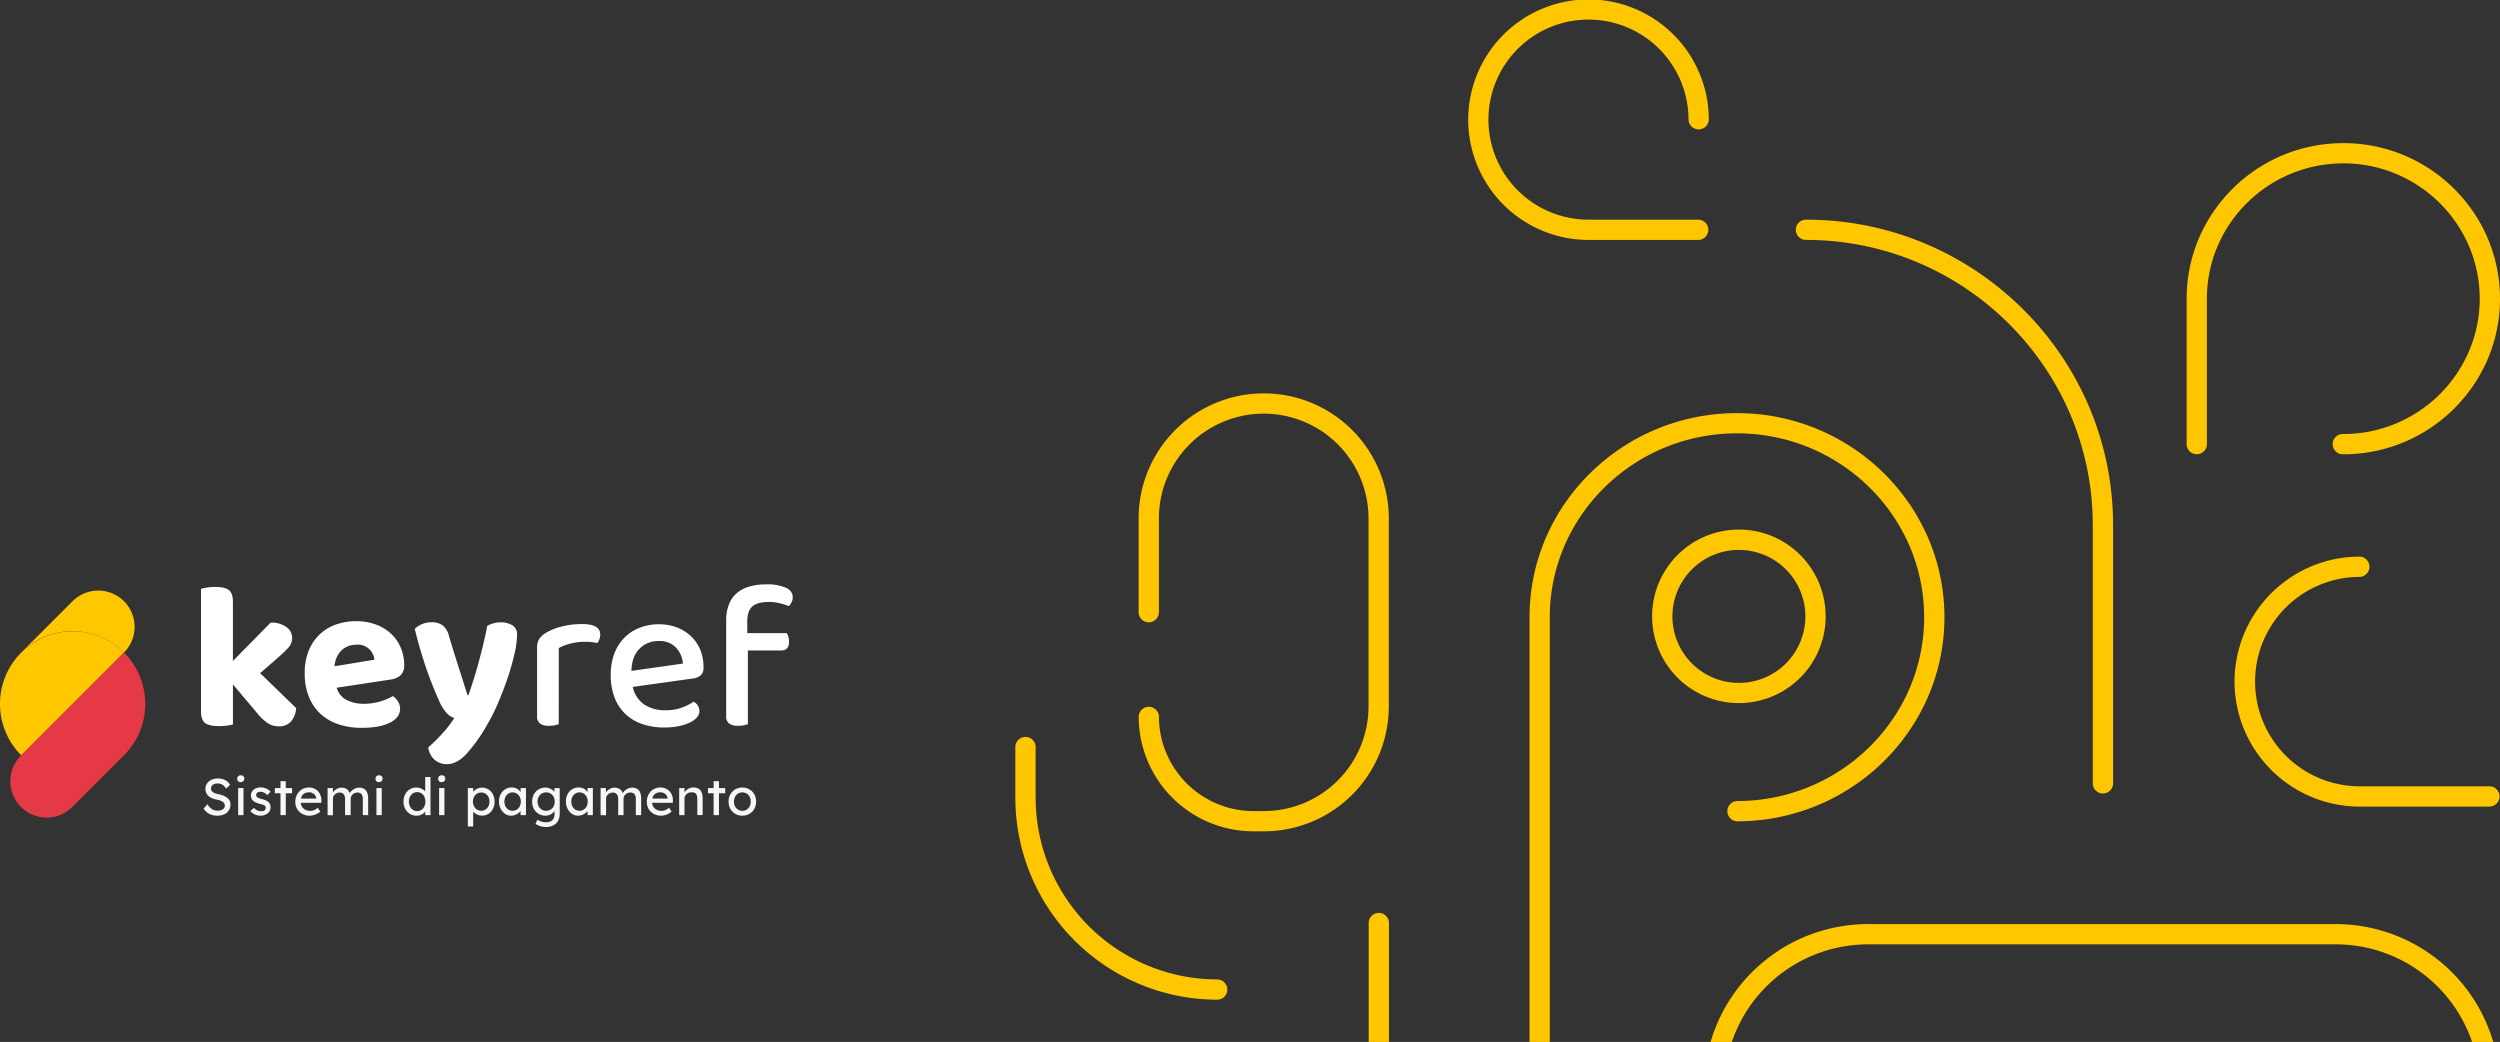 <svg xmlns="http://www.w3.org/2000/svg" id="Layer_1" data-name="Layer 1" viewBox="0 0 970.14 404.33"><rect x="0" y="0" width="970.14" height="404.33" fill="#333333" stroke="none"/><defs><style>.cls-1{fill:#fff;}.cls-2{fill:#ffc700;}.cls-3{fill:#e63946;}.cls-4{isolation:isolate;}.cls-5{fill:#f7f7f8;}</style></defs><path id="Tracciato_1415" data-name="Tracciato 1415" class="cls-1" d="M290,245.68h15.29a6,6,0,0,1,.61,1.34,6.32,6.32,0,0,1,.28,2q0,3.41-3.07,3.4H290.22V281a8.64,8.64,0,0,1-1.58.45,11,11,0,0,1-2.22.2,5.62,5.62,0,0,1-3.48-.89,3.58,3.58,0,0,1-1.14-3v-36.9a16.82,16.82,0,0,1,1.1-6.4,11,11,0,0,1,3.11-4.37,13.06,13.06,0,0,1,4.9-2.51,23.49,23.49,0,0,1,6.35-.81,18.22,18.22,0,0,1,7.69,1.3c1.79.86,2.68,2.08,2.67,3.64a4.1,4.1,0,0,1-.44,2,6.47,6.47,0,0,1-1.09,1.5,23.5,23.5,0,0,0-3.57-1.13,17.85,17.85,0,0,0-4.12-.49c-3,0-5.18.6-6.48,1.78s-1.94,3.13-1.94,5.83Z"></path><path id="Tracciato_1407" data-name="Tracciato 1407" class="cls-2" d="M48.11,233.31a14.09,14.09,0,0,1,0,19.92,28.37,28.37,0,0,0-23.92-8,27,27,0,0,0-3.31.68,27.8,27.8,0,0,0-12.63,7.28l19.93-19.9A14.1,14.1,0,0,1,48.11,233.31Z"></path><path id="Tracciato_1408" data-name="Tracciato 1408" class="cls-2" d="M48.11,253.23,8.25,293.09a28.18,28.18,0,0,1,12.63-47.15,27,27,0,0,1,3.31-.69,28.41,28.41,0,0,1,11.28.68,27.91,27.91,0,0,1,12.64,7.3Z"></path><path id="Tracciato_1409" data-name="Tracciato 1409" class="cls-3" d="M55.4,265.86a28,28,0,0,0-7.28-12.63L8.26,293.09a14.09,14.09,0,1,0,19.68,20.17,3,3,0,0,0,.25-.25l19.93-19.93a28.17,28.17,0,0,0,7.28-27.22Z"></path><path id="Tracciato_1410" data-name="Tracciato 1410" class="cls-1" d="M100.94,261.22l14,13.59a9.08,9.08,0,0,1-2.06,5.22,6,6,0,0,1-4.73,1.82,7.52,7.52,0,0,1-4.13-1.13,18.69,18.69,0,0,1-4-3.72l-9.63-11.41v15.54a15.83,15.83,0,0,1-2.26.44,23.39,23.39,0,0,1-3.24.2q-3.65,0-5.26-1.17C78.58,279.82,78,278.29,78,276v-47.5a21.71,21.71,0,0,1,2.35-.49,19.47,19.47,0,0,1,3.24-.24c2.43,0,4.16.4,5.22,1.21s1.57,2.35,1.57,4.61v22.9l14.65-14.88a9.83,9.83,0,0,1,6.07,1.7,5.1,5.1,0,0,1,2.27,4.21,5.59,5.59,0,0,1-1.5,3.84,55.47,55.47,0,0,1-4.66,4.41Z"></path><path id="Tracciato_1411" data-name="Tracciato 1411" class="cls-1" d="M130.64,266.88a7.85,7.85,0,0,0,4,4.82,14.54,14.54,0,0,0,6.55,1.41,21.37,21.37,0,0,0,6.4-.93,22,22,0,0,0,4.85-2.06,6.64,6.64,0,0,1,2,2.1,5.15,5.15,0,0,1,.81,2.83,4.92,4.92,0,0,1-1.13,3.23,8.68,8.68,0,0,1-3.12,2.31A18.2,18.2,0,0,1,146.3,282a38.26,38.26,0,0,1-6,.44,28.08,28.08,0,0,1-8.82-1.33,19.25,19.25,0,0,1-7-4,18.15,18.15,0,0,1-4.57-6.6,24,24,0,0,1-1.66-9.3,22.5,22.5,0,0,1,1.66-9,18.07,18.07,0,0,1,4.45-6.31,17.67,17.67,0,0,1,6.4-3.68,23.52,23.52,0,0,1,7.4-1.17,21.89,21.89,0,0,1,7.56,1.25,17.59,17.59,0,0,1,5.91,3.52,15.81,15.81,0,0,1,3.84,5.42,17.16,17.16,0,0,1,1.38,6.88,5.06,5.06,0,0,1-1.38,3.88,7.12,7.12,0,0,1-3.88,1.7Zm7.69-16.67a8.17,8.17,0,0,0-5.79,2.15,9.4,9.4,0,0,0-2.71,6.19L145.29,256a6.44,6.44,0,0,0-7-5.83Z"></path><path id="Tracciato_1412" data-name="Tracciato 1412" class="cls-1" d="M170.21,271.5q-1.86-4-4.25-10.56a173.63,173.63,0,0,1-5-16.88,8.19,8.19,0,0,1,2.71-1.82,9.17,9.17,0,0,1,3.76-.77,7.43,7.43,0,0,1,4.21,1.1,7.12,7.12,0,0,1,2.51,4q1.77,5.91,3.6,11.65t3.68,11.58h.32q1-2.76,2-6c.7-2.19,1.37-4.45,2-6.8s1.25-4.72,1.82-7.12,1.07-4.74,1.5-7a10.79,10.79,0,0,1,5.26-1.38,8.46,8.46,0,0,1,4.45,1.13,4,4,0,0,1,1.86,3.73,35,35,0,0,1-1,7.4,95.63,95.63,0,0,1-2.67,9.39q-1.66,4.89-3.73,9.71a70.21,70.21,0,0,1-4.24,8.45,62.46,62.46,0,0,1-8.18,11.45c-2.42,2.51-4.88,3.77-7.36,3.77a7,7,0,0,1-4.94-1.82,7.65,7.65,0,0,1-2.34-4.66,67.25,67.25,0,0,0,5.38-5.3,42.42,42.42,0,0,0,4.73-6.11,7.36,7.36,0,0,1-2.87-1.82A17.57,17.57,0,0,1,170.21,271.5Z"></path><path id="Tracciato_1413" data-name="Tracciato 1413" class="cls-1" d="M216.82,281a8.54,8.54,0,0,1-1.57.45,11.93,11.93,0,0,1-2.23.2,5.64,5.64,0,0,1-3.48-.89,3.56,3.56,0,0,1-1.13-3V251.26a6,6,0,0,1,.81-3.27,8.22,8.22,0,0,1,2.59-2.39,22.24,22.24,0,0,1,6-2.43,31.39,31.39,0,0,1,8-1c4.74,0,7.12,1.35,7.12,4.05a5.14,5.14,0,0,1-.33,1.82,8.66,8.66,0,0,1-.73,1.5c-.54-.11-1.21-.22-2-.33a20.35,20.35,0,0,0-2.59-.16,23.45,23.45,0,0,0-5.9.69,18.94,18.94,0,0,0-4.54,1.74Z"></path><path id="Tracciato_1414" data-name="Tracciato 1414" class="cls-1" d="M245.55,266.56A11.06,11.06,0,0,0,250,273.4a14.63,14.63,0,0,0,8.38,2.22,17.66,17.66,0,0,0,6.23-1.05,19.81,19.81,0,0,0,4.53-2.27,4.06,4.06,0,0,1,2.27,3.64,3.72,3.72,0,0,1-1.06,2.55,8.82,8.82,0,0,1-2.87,2,18.89,18.89,0,0,1-4.29,1.33,27.66,27.66,0,0,1-5.3.49,26.62,26.62,0,0,1-8.54-1.3,17.62,17.62,0,0,1-6.59-3.88,17.31,17.31,0,0,1-4.25-6.39A23.94,23.94,0,0,1,237,262a23.23,23.23,0,0,1,1.46-8.54,17.43,17.43,0,0,1,4-6.15,16.74,16.74,0,0,1,5.91-3.76,20.15,20.15,0,0,1,7.28-1.3,19.43,19.43,0,0,1,7.08,1.25,16.58,16.58,0,0,1,5.5,3.48,15.5,15.5,0,0,1,3.57,5.3A17.77,17.77,0,0,1,273,259a4,4,0,0,1-1,3,5.43,5.43,0,0,1-2.83,1.25Zm10-17.8a10,10,0,0,0-7.4,3q-3,3-3.12,8.58L265,257.5a10.26,10.26,0,0,0-2.67-6.19,8.7,8.7,0,0,0-6.72-2.55Z"></path><g id="Sistemi_di_pagamento" data-name="Sistemi di pagamento" class="cls-4"><g class="cls-4"><path class="cls-5" d="M84.28,316.53a7.47,7.47,0,0,1-2.11-.3,5.61,5.61,0,0,1-1.75-.91A6.85,6.85,0,0,1,79,313.81l1.48-1.7a6.84,6.84,0,0,0,1.88,1.94,4.1,4.1,0,0,0,2.14.53,3.77,3.77,0,0,0,1.38-.24,2.19,2.19,0,0,0,1-.65,1.46,1.46,0,0,0,.37-1,1.72,1.72,0,0,0-.13-.68,1.55,1.55,0,0,0-.37-.58,2.33,2.33,0,0,0-.64-.48,5.4,5.4,0,0,0-.9-.4,9.49,9.49,0,0,0-1.21-.28,9.28,9.28,0,0,1-1.88-.58,4.46,4.46,0,0,1-1.34-.91,3.36,3.36,0,0,1-.8-1.23,4.36,4.36,0,0,1-.25-1.54,3.44,3.44,0,0,1,.36-1.56,3.85,3.85,0,0,1,1-1.25,4.85,4.85,0,0,1,1.54-.83,6,6,0,0,1,1.89-.28,6.49,6.49,0,0,1,2,.28,4.69,4.69,0,0,1,1.6.83,4.41,4.41,0,0,1,1.16,1.34l-1.51,1.5a5,5,0,0,0-.91-1.1,3.22,3.22,0,0,0-1.09-.68,3.47,3.47,0,0,0-1.29-.23,3.55,3.55,0,0,0-1.36.24,2.23,2.23,0,0,0-.91.67,1.65,1.65,0,0,0-.33,1,1.88,1.88,0,0,0,.16.76,1.74,1.74,0,0,0,.49.63,3.2,3.2,0,0,0,.89.48,11.56,11.56,0,0,0,1.35.37,11.63,11.63,0,0,1,2,.6,6.09,6.09,0,0,1,1.46.88,3.47,3.47,0,0,1,.9,1.11,3,3,0,0,1,.31,1.34,4.23,4.23,0,0,1-.62,2.33A4,4,0,0,1,87,316,6.25,6.25,0,0,1,84.28,316.53Z"></path><path class="cls-5" d="M93.42,303.5a1.41,1.41,0,0,1-1-.34,1.23,1.23,0,0,1-.36-1,1.26,1.26,0,0,1,.37-.94,1.4,1.4,0,0,1,1-.36,1.46,1.46,0,0,1,1,.33,1.28,1.28,0,0,1,.36,1,1.25,1.25,0,0,1-.37.94A1.37,1.37,0,0,1,93.42,303.5Zm-1,12.82v-10.5h2.06v10.5Z"></path><path class="cls-5" d="M101.3,316.53a6,6,0,0,1-2.38-.46,4.53,4.53,0,0,1-1.76-1.36l1.4-1.21a3.74,3.74,0,0,0,1.31,1,4.13,4.13,0,0,0,1.61.3,2.37,2.37,0,0,0,.67-.08,2,2,0,0,0,.54-.27A1.28,1.28,0,0,0,103,314a1.26,1.26,0,0,0,.12-.55,1,1,0,0,0-.38-.84,3,3,0,0,0-.63-.32A10.28,10.28,0,0,0,101,312a9.78,9.78,0,0,1-1.9-.68,3.78,3.78,0,0,1-1.14-.86,2.89,2.89,0,0,1-.44-.83,3.43,3.43,0,0,1-.14-1,2.64,2.64,0,0,1,.29-1.22,3.15,3.15,0,0,1,.8-1,3.63,3.63,0,0,1,1.2-.64,5,5,0,0,1,1.47-.21,5.21,5.21,0,0,1,1.47.2,4.79,4.79,0,0,1,1.35.58,3.8,3.8,0,0,1,1,.9l-1.18,1.29a5.41,5.41,0,0,0-.83-.67,4,4,0,0,0-.91-.44,2.44,2.44,0,0,0-.84-.16,3,3,0,0,0-.76.08,1.63,1.63,0,0,0-.57.24,1,1,0,0,0-.35.4,1.19,1.19,0,0,0-.12.54,1.69,1.69,0,0,0,.13.49,1.3,1.3,0,0,0,.31.39,4.82,4.82,0,0,0,.66.34,8.53,8.53,0,0,0,1.12.34,8.69,8.69,0,0,1,1.65.57,3.17,3.17,0,0,1,1,.71,1.93,1.93,0,0,1,.56.88,3.52,3.52,0,0,1,.16,1.12,2.73,2.73,0,0,1-.51,1.61,3.44,3.44,0,0,1-1.37,1.11A4.58,4.58,0,0,1,101.3,316.53Z"></path><path class="cls-5" d="M106.66,307.82v-2h6.68v2Zm2.18,8.5V303.15h2.06v13.17Z"></path><path class="cls-5" d="M120.18,316.53a5.76,5.76,0,0,1-2.87-.7,5.13,5.13,0,0,1-2-1.88,5.35,5.35,0,0,1-.71-2.76,6.36,6.36,0,0,1,.4-2.27,5.49,5.49,0,0,1,1.11-1.76,5.06,5.06,0,0,1,1.7-1.17,5.64,5.64,0,0,1,2.15-.41,4.76,4.76,0,0,1,3.43,1.47,4.52,4.52,0,0,1,1,1.61,5.16,5.16,0,0,1,.33,2l0,.88h-8.58l-.46-1.65H123l-.3.35v-.48a2.21,2.21,0,0,0-.44-1.18,2.63,2.63,0,0,0-1-.82,2.55,2.55,0,0,0-1.26-.3,3.66,3.66,0,0,0-1.82.41,2.69,2.69,0,0,0-1.12,1.19,4.56,4.56,0,0,0-.38,2,3.91,3.91,0,0,0,.46,1.91,3.26,3.26,0,0,0,1.3,1.25,4.17,4.17,0,0,0,1.94.44,4,4,0,0,0,1.45-.26,5.27,5.27,0,0,0,1.45-.94l1,1.46a4.71,4.71,0,0,1-1.17.83,7.17,7.17,0,0,1-1.46.58A5.67,5.67,0,0,1,120.18,316.53Z"></path><path class="cls-5" d="M127.12,316.32v-10.5h2.08v2.25l-.38.24a3.51,3.51,0,0,1,.51-1,3.86,3.86,0,0,1,.86-.85,4.33,4.33,0,0,1,1.1-.59,3.4,3.4,0,0,1,1.21-.22,3.71,3.71,0,0,1,1.58.3,2.73,2.73,0,0,1,1.12.89,3.81,3.81,0,0,1,.64,1.5l-.32-.07.14-.35a3.48,3.48,0,0,1,.61-.86,4.93,4.93,0,0,1,.89-.74,5.39,5.39,0,0,1,1.06-.5,3.93,3.93,0,0,1,1.1-.17,3.61,3.61,0,0,1,2,.48,2.88,2.88,0,0,1,1.16,1.45,6.69,6.69,0,0,1,.39,2.45v6.29h-2.08v-6.17a3.93,3.93,0,0,0-.23-1.48,1.72,1.72,0,0,0-.69-.85,2.29,2.29,0,0,0-1.18-.27,2.84,2.84,0,0,0-1,.19,2.49,2.49,0,0,0-.85.53,2.36,2.36,0,0,0-.56.79,2.47,2.47,0,0,0-.2,1v6.27H133.9v-6.21a3.54,3.54,0,0,0-.24-1.39,1.88,1.88,0,0,0-.7-.88,2.07,2.07,0,0,0-1.12-.29,2.81,2.81,0,0,0-1.88.7,2.58,2.58,0,0,0-.56.79,2.36,2.36,0,0,0-.2,1v6.32Z"></path><path class="cls-5" d="M147.08,303.5a1.41,1.41,0,0,1-1-.34,1.23,1.23,0,0,1-.36-1,1.26,1.26,0,0,1,.37-.94,1.4,1.4,0,0,1,1-.36,1.46,1.46,0,0,1,1,.33,1.28,1.28,0,0,1,.36,1,1.25,1.25,0,0,1-.37.94A1.37,1.37,0,0,1,147.08,303.5Zm-1,12.82v-10.5h2.06v10.5Z"></path><path class="cls-5" d="M161.6,316.53a4.77,4.77,0,0,1-2.57-.71,5.15,5.15,0,0,1-1.79-1.94,5.86,5.86,0,0,1-.66-2.81,6,6,0,0,1,.65-2.82,5.15,5.15,0,0,1,1.77-1.93,4.61,4.61,0,0,1,2.54-.71,4.51,4.51,0,0,1,1.51.25,4.4,4.4,0,0,1,1.31.68,3.51,3.51,0,0,1,.91.94,1.87,1.87,0,0,1,.33,1l-.6.05v-7h2.06v14.79H165v-2.5h.4a1.65,1.65,0,0,1-.32,1,3.66,3.66,0,0,1-.85.87,4.55,4.55,0,0,1-1.22.64A4.26,4.26,0,0,1,161.6,316.53Zm.28-1.79a3,3,0,0,0,1.66-.47,3.28,3.28,0,0,0,1.13-1.31,4.58,4.58,0,0,0,0-3.79,3.25,3.25,0,0,0-1.13-1.3,3.11,3.11,0,0,0-3.32,0,3.33,3.33,0,0,0-1.13,1.3,4.58,4.58,0,0,0,0,3.79,3.36,3.36,0,0,0,1.13,1.31A3,3,0,0,0,161.88,314.74Z"></path><path class="cls-5" d="M171.4,303.5a1.41,1.41,0,0,1-1-.34,1.23,1.23,0,0,1-.36-1,1.26,1.26,0,0,1,.37-.94,1.4,1.4,0,0,1,1-.36,1.46,1.46,0,0,1,1,.33,1.28,1.28,0,0,1,.36,1,1.25,1.25,0,0,1-.37.94A1.37,1.37,0,0,1,171.4,303.5Zm-1,12.82v-10.5h2.06v10.5Z"></path><path class="cls-5" d="M181.54,320.73V305.82h2.08v2.41l-.32-.18a2.25,2.25,0,0,1,.68-1.15,4.61,4.61,0,0,1,1.37-.91,4.23,4.23,0,0,1,1.67-.34,4.63,4.63,0,0,1,2.52.69,4.86,4.86,0,0,1,1.74,1.93,5.87,5.87,0,0,1,.64,2.8,6,6,0,0,1-.63,2.79,5,5,0,0,1-1.73,1.94,4.49,4.49,0,0,1-2.48.7,4.6,4.6,0,0,1-1.78-.36,5,5,0,0,1-1.46-.95,2.53,2.53,0,0,1-.74-1.2l.52-.28v7Zm5.2-6.12a3,3,0,0,0,1.64-.46,3.31,3.31,0,0,0,1.14-1.26,3.9,3.9,0,0,0,.42-1.82,3.84,3.84,0,0,0-.41-1.82A3.25,3.25,0,0,0,188.4,308a3.06,3.06,0,0,0-1.66-.45,3.17,3.17,0,0,0-1.66.44,3.28,3.28,0,0,0-1.14,1.25,4.18,4.18,0,0,0,0,3.65,3.31,3.31,0,0,0,1.14,1.26A3.09,3.09,0,0,0,186.74,314.61Z"></path><path class="cls-5" d="M198.36,316.53a4.18,4.18,0,0,1-2.37-.72,5.3,5.3,0,0,1-1.71-2,6.07,6.07,0,0,1-.64-2.79,5.94,5.94,0,0,1,.65-2.81,4.91,4.91,0,0,1,1.76-1.93,4.54,4.54,0,0,1,2.49-.7,4.72,4.72,0,0,1,1.5.23,3.66,3.66,0,0,1,1.19.68,3.74,3.74,0,0,1,.84,1,3.11,3.11,0,0,1,.41,1.21l-.46-.16v-2.73h2.08v10.5H202v-2.5l.48-.13a2.78,2.78,0,0,1-.49,1.05,4.08,4.08,0,0,1-.94.91,5.33,5.33,0,0,1-1.26.64A4.37,4.37,0,0,1,198.36,316.53Zm.54-1.9a3,3,0,0,0,1.66-.47,3.07,3.07,0,0,0,1.13-1.26,4,4,0,0,0,.41-1.85,3.84,3.84,0,0,0-.41-1.82,3.07,3.07,0,0,0-1.13-1.26,3,3,0,0,0-1.66-.47,2.93,2.93,0,0,0-1.63.47,3.2,3.2,0,0,0-1.12,1.26,4,4,0,0,0-.41,1.82,4.09,4.09,0,0,0,.41,1.85,3.2,3.2,0,0,0,1.12,1.26A2.93,2.93,0,0,0,198.9,314.63Z"></path><path class="cls-5" d="M211.84,320.92a7.21,7.21,0,0,1-2.23-.35,5.18,5.18,0,0,1-1.79-.91l.76-1.59a4.42,4.42,0,0,0,.94.52,5.62,5.62,0,0,0,2.32.49,4.17,4.17,0,0,0,1.84-.35,2.42,2.42,0,0,0,1.12-1.07,3.5,3.5,0,0,0,.38-1.74v-2l.22.14a2.18,2.18,0,0,1-.65,1.19,4.12,4.12,0,0,1-1.37.92,4,4,0,0,1-1.68.37,5.07,5.07,0,0,1-2.67-.71,5.22,5.22,0,0,1-1.85-1.94,5.76,5.76,0,0,1-.68-2.81,5.88,5.88,0,0,1,.67-2.82,5.09,5.09,0,0,1,1.84-1.93,5.12,5.12,0,0,1,3.79-.57,4.81,4.81,0,0,1,1,.42,5.68,5.68,0,0,1,.86.6,3,3,0,0,1,.62.68,1.82,1.82,0,0,1,.3.68l-.44.16v-2.47h2.06v9.87a6.08,6.08,0,0,1-.37,2.22,4.33,4.33,0,0,1-1.07,1.65,4.58,4.58,0,0,1-1.7,1A6.62,6.62,0,0,1,211.84,320.92Zm.08-6.29a3.24,3.24,0,0,0,1.74-.47,3.09,3.09,0,0,0,1.18-1.25,3.93,3.93,0,0,0,.42-1.84,3.8,3.8,0,0,0-.43-1.85,3.08,3.08,0,0,0-1.18-1.27,3.2,3.2,0,0,0-1.73-.46,3.1,3.1,0,0,0-1.71.47,3.31,3.31,0,0,0-1.18,1.28,4.11,4.11,0,0,0,0,3.66,3.22,3.22,0,0,0,2.89,1.73Z"></path><path class="cls-5" d="M224.32,316.53a4.18,4.18,0,0,1-2.37-.72,5.3,5.3,0,0,1-1.71-2,6.07,6.07,0,0,1-.64-2.79,5.94,5.94,0,0,1,.65-2.81,4.91,4.91,0,0,1,1.76-1.93,4.54,4.54,0,0,1,2.49-.7,4.72,4.72,0,0,1,1.5.23,3.66,3.66,0,0,1,1.19.68,3.74,3.74,0,0,1,.84,1,3.11,3.11,0,0,1,.41,1.21l-.46-.16v-2.73h2.08v10.5H228v-2.5l.48-.13a2.78,2.78,0,0,1-.49,1.05,4.08,4.08,0,0,1-.94.91,5.33,5.33,0,0,1-1.26.64A4.37,4.37,0,0,1,224.32,316.53Zm.54-1.9a3,3,0,0,0,1.66-.47,3.07,3.07,0,0,0,1.13-1.26,4,4,0,0,0,.41-1.85,3.84,3.84,0,0,0-.41-1.82,3.07,3.07,0,0,0-1.13-1.26,3,3,0,0,0-1.66-.47,2.93,2.93,0,0,0-1.63.47,3.2,3.2,0,0,0-1.12,1.26,4,4,0,0,0-.41,1.82,4.09,4.09,0,0,0,.41,1.85,3.2,3.2,0,0,0,1.12,1.26A2.93,2.93,0,0,0,224.86,314.63Z"></path><path class="cls-5" d="M233.06,316.32v-10.5h2.08v2.25l-.38.24a3.51,3.51,0,0,1,.51-1,3.86,3.86,0,0,1,.86-.85,4.33,4.33,0,0,1,1.1-.59,3.4,3.4,0,0,1,1.21-.22,3.71,3.71,0,0,1,1.58.3,2.73,2.73,0,0,1,1.12.89,3.81,3.81,0,0,1,.64,1.5l-.32-.07.14-.35a3.48,3.48,0,0,1,.61-.86,4.93,4.93,0,0,1,.89-.74,5.39,5.39,0,0,1,1.06-.5,3.93,3.93,0,0,1,1.1-.17,3.61,3.61,0,0,1,2,.48,2.88,2.88,0,0,1,1.16,1.45,6.69,6.69,0,0,1,.39,2.45v6.29h-2.08v-6.17a3.93,3.93,0,0,0-.23-1.48,1.72,1.72,0,0,0-.69-.85,2.29,2.29,0,0,0-1.18-.27,2.84,2.84,0,0,0-1.05.19,2.49,2.49,0,0,0-.85.53,2.36,2.36,0,0,0-.56.79,2.47,2.47,0,0,0-.2,1v6.27h-2.08v-6.21a3.54,3.54,0,0,0-.24-1.39,1.88,1.88,0,0,0-.7-.88,2.07,2.07,0,0,0-1.12-.29,2.81,2.81,0,0,0-1.88.7,2.58,2.58,0,0,0-.56.79,2.36,2.36,0,0,0-.2,1v6.32Z"></path><path class="cls-5" d="M256.58,316.53a5.76,5.76,0,0,1-2.87-.7,5.13,5.13,0,0,1-2-1.88,5.35,5.35,0,0,1-.71-2.76,6.36,6.36,0,0,1,.4-2.27,5.49,5.49,0,0,1,1.11-1.76,5.06,5.06,0,0,1,1.7-1.17,5.64,5.64,0,0,1,2.15-.41,4.76,4.76,0,0,1,3.43,1.47,4.52,4.52,0,0,1,1,1.61,5.16,5.16,0,0,1,.33,2l0,.88h-8.58l-.46-1.65h7.26l-.3.35v-.48a2.21,2.21,0,0,0-.44-1.18,2.63,2.63,0,0,0-1-.82,2.55,2.55,0,0,0-1.26-.3,3.66,3.66,0,0,0-1.82.41,2.69,2.69,0,0,0-1.12,1.19,4.56,4.56,0,0,0-.38,2,3.91,3.91,0,0,0,.46,1.91,3.26,3.26,0,0,0,1.3,1.25,4.17,4.17,0,0,0,1.94.44,4,4,0,0,0,1.45-.26,5.27,5.27,0,0,0,1.45-.94l1,1.46a4.71,4.71,0,0,1-1.17.83,7.17,7.17,0,0,1-1.46.58A5.67,5.67,0,0,1,256.58,316.53Z"></path><path class="cls-5" d="M263.56,316.32v-10.5h2.06V308l-.36.24a3.11,3.11,0,0,1,.78-1.29,4.5,4.5,0,0,1,1.38-1,3.84,3.84,0,0,1,1.64-.37,3.92,3.92,0,0,1,2,.46,2.88,2.88,0,0,1,1.2,1.43,6.31,6.31,0,0,1,.4,2.42v6.4H270.6v-6.25a4.06,4.06,0,0,0-.24-1.5,1.6,1.6,0,0,0-.74-.85,2.26,2.26,0,0,0-1.24-.23,3.25,3.25,0,0,0-1.1.18,2.77,2.77,0,0,0-.87.54,2.6,2.6,0,0,0-.58.78,2.33,2.33,0,0,0-.21,1v6.35h-2.06Z"></path><path class="cls-5" d="M274.74,307.82v-2h6.68v2Zm2.18,8.5V303.15H279v13.17Z"></path><path class="cls-5" d="M288.08,316.53a5.39,5.39,0,0,1-2.75-.71,5.3,5.3,0,0,1-1.91-1.94,6,6,0,0,1,0-5.63,5.23,5.23,0,0,1,4.66-2.64,5.2,5.2,0,0,1,2.73.71,5.13,5.13,0,0,1,1.91,1.93,6,6,0,0,1,0,5.63,5.15,5.15,0,0,1-1.91,1.94A5.29,5.29,0,0,1,288.08,316.53Zm0-1.88a3,3,0,0,0,1.68-.48,3.16,3.16,0,0,0,1.16-1.27,4.43,4.43,0,0,0,0-3.68,3,3,0,0,0-1.16-1.27,3.29,3.29,0,0,0-3.37,0,3.22,3.22,0,0,0-1.17,1.28,4.39,4.39,0,0,0,0,3.66,3.19,3.19,0,0,0,1.17,1.27A3.08,3.08,0,0,0,288.08,314.65Z"></path></g></g><g id="Raggruppa_1044" data-name="Raggruppa 1044"><path id="Tracciato_1449" data-name="Tracciato 1449" class="cls-2" d="M867.12,264.45A48.59,48.59,0,0,1,915.73,216a3.94,3.94,0,0,1,0,7.87,40.63,40.63,0,0,0,0,81.26h50.48a3.94,3.94,0,0,1,0,7.87H915.73a48.59,48.59,0,0,1-48.61-48.52Z"></path><path id="Tracciato_1450" data-name="Tracciato 1450" class="cls-2" d="M641.12,239.2a33.67,33.67,0,1,1,33.7,33.64h0A33.66,33.66,0,0,1,641.12,239.2Zm59.47,0A25.8,25.8,0,1,0,674.77,265h0A25.8,25.8,0,0,0,700.59,239.2Z"></path><path id="Tracciato_1453" data-name="Tracciato 1453" class="cls-2" d="M569.75,46.47a46.68,46.68,0,0,1,93.36,0,3.94,3.94,0,0,1-7.87,0,38.82,38.82,0,1,0-38.85,38.77h42.79a3.94,3.94,0,0,1,0,7.87H616.43A46.71,46.71,0,0,1,569.75,46.47Z"></path><path id="Tracciato_1454" data-name="Tracciato 1454" class="cls-2" d="M848.54,172.35V115.91c0-33.3,27.27-60.37,60.8-60.37s60.8,27.07,60.8,60.37-27.28,60.38-60.8,60.38a3.94,3.94,0,1,1,0-7.87c29.19,0,52.93-23.6,52.93-52.52s-23.74-52.51-52.93-52.51S856.4,86.94,856.4,115.9v56.44a3.93,3.93,0,0,1-7.86,0Z"></path><path id="Tracciato_1456" data-name="Tracciato 1456" class="cls-2" d="M441.88,278.2a3.93,3.93,0,1,1,7.86,0,36.69,36.69,0,0,0,36.72,36.54h3.93a40.62,40.62,0,0,0,40.67-40.49V201.19a40.67,40.67,0,0,0-81.34,0v36.56a3.94,3.94,0,0,1-7.87,0V201.19a48.54,48.54,0,0,1,97.08,0h0v73.06a48.5,48.5,0,0,1-48.54,48.35h-3.93a44.54,44.54,0,0,1-44.58-44.4Z"></path><path id="Tracciato_1457" data-name="Tracciato 1457" class="cls-2" d="M696.89,89.17a3.93,3.93,0,0,1,3.94-3.93c65.7,0,119.16,53.18,119.16,118.54v100a3.94,3.94,0,1,1-7.87,0h0v-100c0-61-49.92-110.68-111.29-110.68A3.93,3.93,0,0,1,696.89,89.17Z"></path><path id="Tracciato_1481" data-name="Tracciato 1481" class="cls-2" d="M601.4,239.51c0-39.34,32.59-71.35,72.65-71.35s72.63,32,72.63,71.35-32.58,71.34-72.63,71.34a3.94,3.94,0,0,0,0,7.87c44.39,0,80.5-35.54,80.5-79.2s-36.11-79.2-80.5-79.2-80.51,35.52-80.51,79.2V404.33h7.86Z"></path><path id="Tracciato_1482" data-name="Tracciato 1482" class="cls-2" d="M906.53,358.6H724.8a63.73,63.73,0,0,0-61,45.72h8.25a55.86,55.86,0,0,1,52.75-37.86H906.53a55.87,55.87,0,0,1,52.77,37.86h8.22A63.73,63.73,0,0,0,906.53,358.6Z"></path><path id="Tracciato_1483" data-name="Tracciato 1483" class="cls-2" d="M539,358.08a3.94,3.94,0,0,0-7.87-.13v46.37H539Z"></path><path id="Tracciato_1502" data-name="Tracciato 1502" class="cls-2" d="M476.27,384a3.93,3.93,0,0,0-3.93-3.93h0a70.55,70.55,0,0,1-70.46-70.48V289.71a3.94,3.94,0,0,0-7.87,0V309.6a78.43,78.43,0,0,0,78.33,78.34A3.93,3.93,0,0,0,476.27,384Z"></path></g></svg>